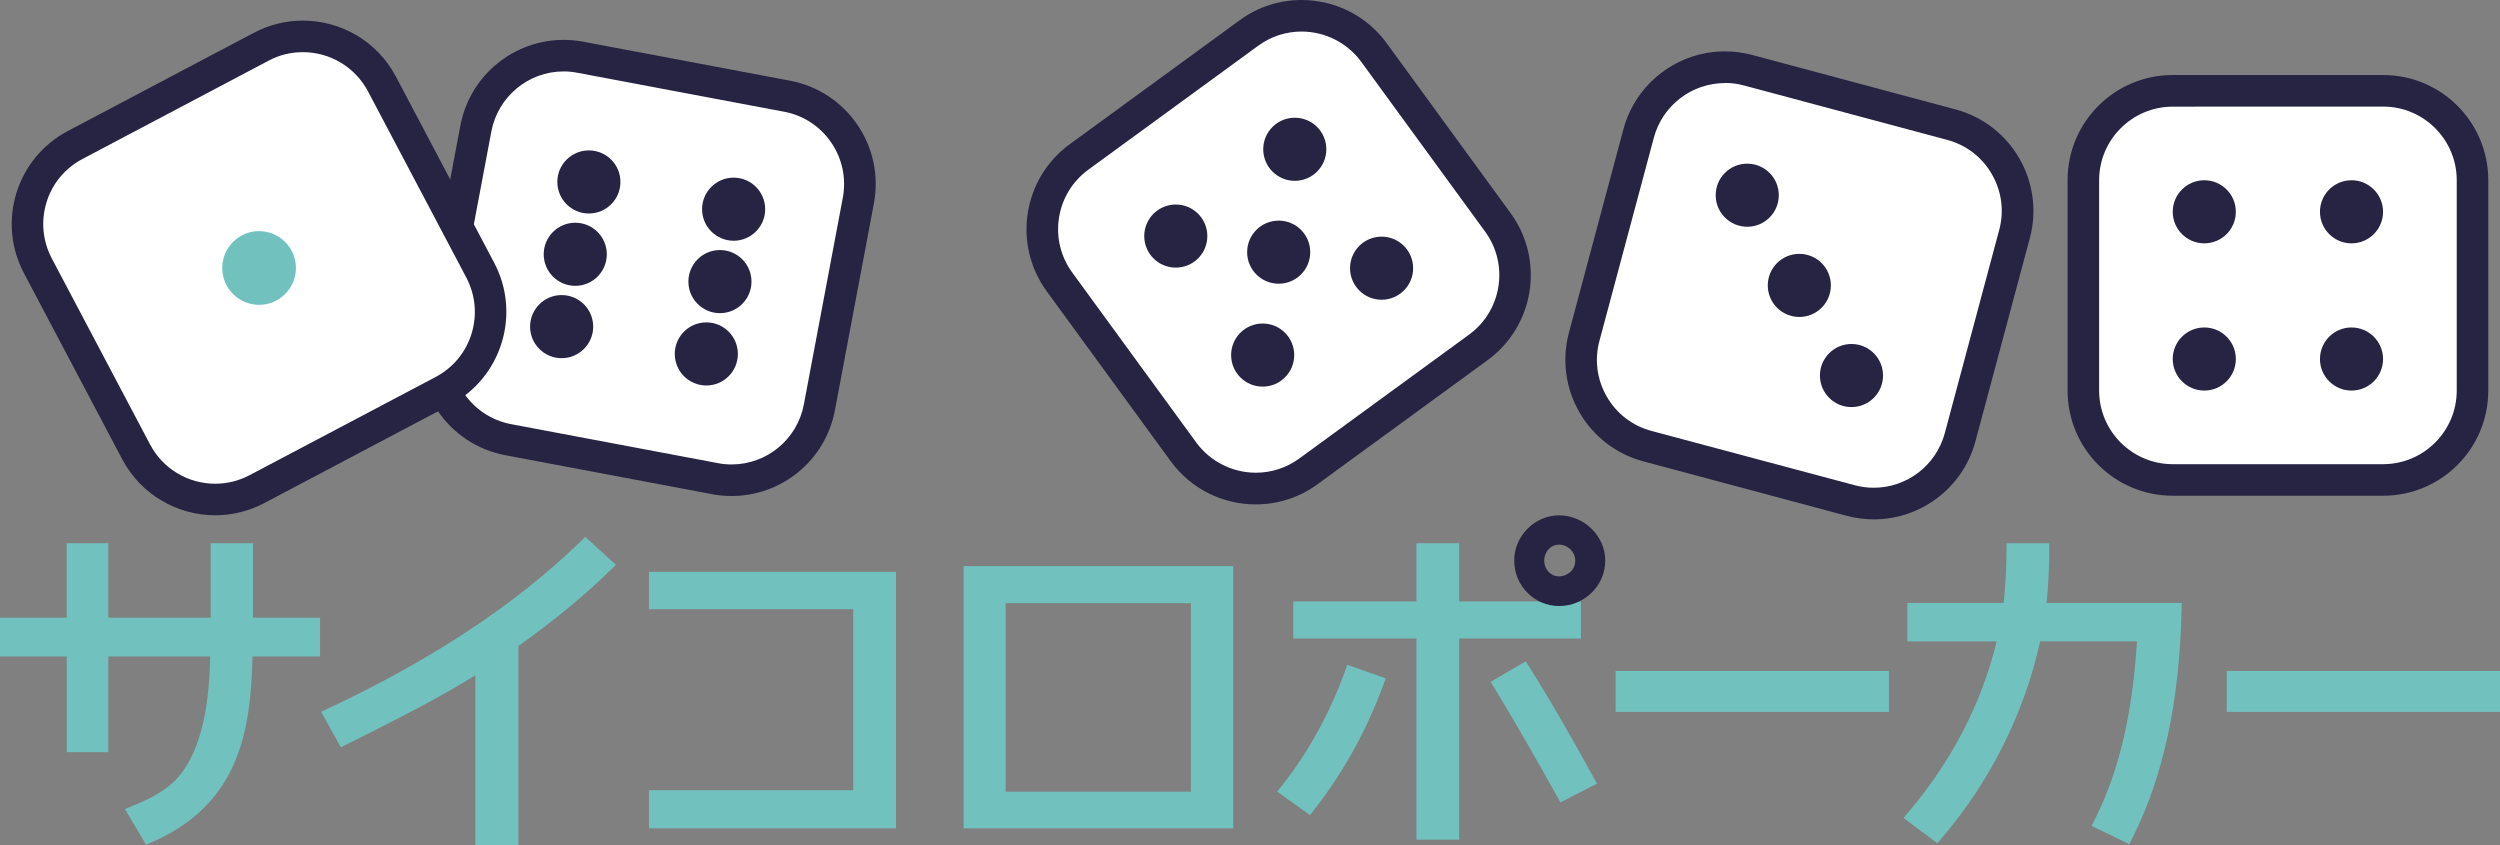 <?xml version="1.0" encoding="utf-8"?>
<!-- Generator: Adobe Illustrator 26.5.0, SVG Export Plug-In . SVG Version: 6.00 Build 0)  -->
<svg version="1.1" id="レイヤー_1" xmlns="http://www.w3.org/2000/svg" xmlns:xlink="http://www.w3.org/1999/xlink" x="0px"
	 y="0px" viewBox="0 0 354.23 119.77" style="enable-background:new 0 0 354.23 119.77;" xml:space="preserve">
<rect x="0" y="0" width="354.23" height="119.77" fill="#808080" stroke="none"/>
<style type="text/css">
	.st0{fill:#FFFFFF;}
	.st1{fill:#262343;}
	.st2{fill:#71C2BF;}
</style>
<g>
	<g>
		<g>
			<path class="st0" d="M177.94,69.22c-4.04,0-7.87-1.94-10.25-5.2l-17.56-24.08c-4.12-5.64-2.88-13.58,2.76-17.7l24.08-17.57
				c2.18-1.59,4.76-2.44,7.45-2.44c4.04,0,7.87,1.94,10.25,5.2l17.57,24.08c2,2.73,2.8,6.08,2.28,9.43
				c-0.52,3.35-2.32,6.28-5.05,8.28l-24.08,17.57C183.21,68.38,180.64,69.22,177.94,69.22z"/>
			<path class="st1" d="M184.43,0v4.47c3.32,0,6.48,1.6,8.44,4.28l17.57,24.08c3.39,4.65,2.37,11.19-2.28,14.58l-24.08,17.57
				c-1.8,1.31-3.92,2-6.14,2c-3.32,0-6.48-1.6-8.44-4.28l-17.57-24.08c-1.64-2.25-2.31-5.01-1.88-7.76s1.91-5.17,4.16-6.82
				l24.08-17.57c1.8-1.31,3.92-2,6.14-2L184.43,0 M184.42,0c-3.05,0-6.13,0.93-8.77,2.87l-24.08,17.57
				c-6.65,4.85-8.11,14.17-3.26,20.83l17.57,24.08c2.92,4,7.45,6.12,12.05,6.12c3.05,0,6.13-0.93,8.77-2.87l24.08-17.57
				c6.65-4.85,8.11-14.17,3.26-20.83L196.48,6.12C193.56,2.12,189.03,0,184.42,0L184.42,0z"/>
		</g>
		<g>
			<g>
				<circle class="st1" cx="183.46" cy="21.15" r="4.47"/>
				<circle class="st1" cx="166.6" cy="33.45" r="4.47"/>
			</g>
			<g>
				<circle class="st1" cx="181.18" cy="35.73" r="4.47"/>
			</g>
			<g>
				<circle class="st1" cx="195.76" cy="38" r="4.47"/>
				<circle class="st1" cx="178.91" cy="50.31" r="4.47"/>
			</g>
		</g>
	</g>
	<g>
		<g>
			<path class="st0" d="M103.67,68.04c-0.79,0-1.58-0.07-2.36-0.22L72.01,62.3c-3.32-0.63-6.21-2.51-8.11-5.31
				c-1.91-2.79-2.62-6.16-1.99-9.49l5.52-29.29c1.13-5.98,6.36-10.32,12.43-10.32c0.79,0,1.58,0.07,2.36,0.22l29.29,5.52
				c3.32,0.63,6.21,2.51,8.11,5.31c1.91,2.79,2.62,6.16,1.99,9.49l-5.52,29.29C114.97,63.7,109.74,68.04,103.67,68.04z"/>
			<path class="st1" d="M79.86,10.12L79.86,10.12c0.65,0,1.3,0.06,1.95,0.19l29.29,5.52c2.73,0.51,5.11,2.07,6.68,4.37
				c1.57,2.3,2.15,5.07,1.64,7.82l-5.52,29.29c-0.93,4.93-5.23,8.5-10.24,8.5c-0.65,0-1.3-0.06-1.95-0.19L72.42,60.1
				c-5.66-1.07-9.38-6.54-8.32-12.18l5.52-29.29C70.55,13.7,74.86,10.12,79.86,10.12 M79.86,5.65c-7.03,0-13.28,4.99-14.63,12.15
				l-5.52,29.29c-1.52,8.09,3.8,15.88,11.89,17.41l29.29,5.52c0.93,0.18,1.86,0.26,2.78,0.26c7.03,0,13.28-4.99,14.63-12.15
				l5.52-29.29c1.53-8.09-3.79-15.88-11.89-17.41L82.64,5.91C81.71,5.74,80.77,5.65,79.86,5.65L79.86,5.65z"/>
		</g>
		<g>
			<g>
				<circle class="st1" cx="83.44" cy="25.78" r="4.47"/>
				<circle class="st1" cx="81.51" cy="36.03" r="4.47"/>
				<circle class="st1" cx="79.58" cy="46.28" r="4.47"/>
			</g>
			<g>
				<circle class="st1" cx="103.95" cy="29.64" r="4.47"/>
				<circle class="st1" cx="102.01" cy="39.9" r="4.47"/>
				<circle class="st1" cx="100.08" cy="50.15" r="4.47"/>
			</g>
		</g>
	</g>
	<g>
		<g>
			<path class="st0" d="M307.86,68.01c-6.98,0-12.67-5.69-12.67-12.67V25.54c0-6.98,5.69-12.67,12.67-12.67h29.81
				c6.98,0,12.67,5.69,12.67,12.67v29.81c0,6.98-5.69,12.67-12.67,12.67H307.86z"/>
			<path class="st1" d="M337.67,15.1c5.75,0,10.43,4.68,10.43,10.43v29.81c0,5.75-4.68,10.43-10.43,10.43h-29.81
				c-5.75,0-10.43-4.68-10.43-10.43V25.54c0-5.75,4.68-10.43,10.43-10.43L337.67,15.1 M337.67,10.63h-29.81
				c-8.23,0-14.9,6.67-14.9,14.9v29.81c0,8.23,6.67,14.9,14.9,14.9h29.81c8.23,0,14.9-6.67,14.9-14.9V25.54
				C352.57,17.3,345.9,10.63,337.67,10.63L337.67,10.63z"/>
		</g>
		<g>
			<g>
				<circle class="st1" cx="312.33" cy="30.01" r="4.47"/>
				<circle class="st1" cx="312.33" cy="50.87" r="4.47"/>
			</g>
			<g>
				<circle class="st1" cx="333.19" cy="30.01" r="4.47"/>
				<circle class="st1" cx="333.19" cy="50.87" r="4.47"/>
			</g>
		</g>
	</g>
	<g>
		<g>
			<path class="st0" d="M265.5,71.37c-1.1,0-2.21-0.15-3.29-0.43l-28.79-7.71c-6.74-1.81-10.77-8.76-8.96-15.51l7.71-28.79
				c1.48-5.53,6.51-9.4,12.23-9.4c1.1,0,2.21,0.15,3.29,0.43l28.79,7.71c3.27,0.87,6,2.97,7.69,5.9s2.14,6.34,1.27,9.61l-7.71,28.79
				C276.25,67.5,271.22,71.37,265.5,71.37z"/>
			<path class="st1" d="M244.41,7.28v4.47c0.91,0,1.82,0.12,2.7,0.36l28.79,7.71c2.69,0.72,4.94,2.44,6.33,4.86
				c1.39,2.41,1.77,5.22,1.04,7.91l-7.71,28.79c-1.22,4.55-5.36,7.73-10.07,7.73c-0.91,0-1.82-0.12-2.7-0.36L234,61.06
				c-2.69-0.72-4.94-2.44-6.33-4.86c-1.39-2.41-1.77-5.22-1.04-7.91l7.71-28.79c1.22-4.55,5.36-7.73,10.07-7.73V7.28 M244.41,7.28
				c-6.58,0-12.6,4.39-14.39,11.05l-7.71,28.79c-2.13,7.95,2.59,16.13,10.54,18.25l28.79,7.71c1.29,0.34,2.59,0.51,3.87,0.51
				c6.58,0,12.6-4.39,14.39-11.05l7.71-28.79c2.13-7.95-2.59-16.13-10.54-18.25l-28.79-7.71C246.98,7.44,245.68,7.28,244.41,7.28
				L244.41,7.28z"/>
		</g>
		<g>
			<g>
				<circle class="st1" cx="247.57" cy="27.66" r="4.47"/>
			</g>
			<g>
				<circle class="st1" cx="254.95" cy="40.44" r="4.47"/>
			</g>
			<g>
				<circle class="st1" cx="262.34" cy="53.21" r="4.47"/>
			</g>
		</g>
	</g>
	<g>
		<g>
			<path class="st0" d="M30.5,70.78c-4.72,0-9.02-2.59-11.21-6.76L5.36,37.66c-1.58-3-1.9-6.42-0.9-9.65c1-3.23,3.2-5.89,6.18-7.47
				L37.01,6.62c1.82-0.96,3.86-1.47,5.9-1.47c4.72,0,9.02,2.59,11.21,6.76l13.92,26.36c3.26,6.18,0.89,13.85-5.28,17.12L36.4,69.3
				C34.55,70.28,32.57,70.78,30.5,70.78z"/>
			<path class="st1" d="M42.91,7.39L42.91,7.39c3.88,0,7.42,2.13,9.24,5.57l13.92,26.36c1.3,2.47,1.56,5.29,0.75,7.95
				c-0.82,2.66-2.63,4.84-5.1,6.15L35.36,67.33c-1.52,0.8-3.15,1.21-4.86,1.21c-3.88,0-7.43-2.13-9.24-5.57L7.34,36.62
				c-1.3-2.47-1.56-5.29-0.75-7.95s2.63-4.84,5.1-6.15L38.05,8.6C39.57,7.79,41.21,7.39,42.91,7.39 M42.91,2.92
				c-2.35,0-4.72,0.56-6.95,1.73L9.61,18.56C2.33,22.41-0.46,31.42,3.39,38.7l13.92,26.36c2.68,5.06,7.84,7.95,13.19,7.95
				c2.35,0,4.72-0.56,6.95-1.73L63.8,57.36c7.28-3.85,10.06-12.86,6.22-20.13L56.1,10.86C53.43,5.8,48.26,2.92,42.91,2.92
				L42.91,2.92z"/>
		</g>
		<g>
			<g>
				<circle class="st2" cx="36.71" cy="37.97" r="5.22"/>
			</g>
		</g>
	</g>
</g>
<g>
	<path class="st2" d="M17.7,114.63l1.07-0.44c2.24-0.91,4.54-2.01,6.25-3.81c3.94-4.3,4.65-11.75,4.76-17.36H15.35v13.55h-5.9V93.02
		H0v-5.5h9.45V76.97h5.9v10.55h14.5V76.97h6v10.55h9.5v5.5h-9.57c-0.25,10.43-1.81,20.9-14.28,26.32l-0.81,0.35L17.7,114.63z"/>
	<path class="st2" d="M44.35,92.02H34.8c-0.2,11.75-1.85,21.25-13.7,26.4l-1.95-3.3c2.45-1,4.8-2.15,6.6-4.05
		c4.35-4.75,5-12.9,5.05-19.05H14.35v13.55h-3.9V92.02H1v-3.5h9.45V77.97h3.9v10.55h16.5V77.97h4v10.55h9.5V92.02z"/>
	<path class="st2" d="M67.35,119.77V95.68c-5.29,3.29-10.91,6.11-16.37,8.86l-2.69,1.35l-2.78-5.03l0.97-0.46
		c14.84-6.99,26.54-14.73,35.78-23.67l0.68-0.65l4.33,3.95l-0.76,0.74c-3.81,3.71-8.08,7.23-13.05,10.75v28.23H67.35z"/>
	<path class="st2" d="M85.8,80.07c-4.15,4.05-8.65,7.65-13.35,10.95v27.75h-4.1v-24.9c-6.25,4.05-13,7.35-19.65,10.7l-1.8-3.25
		c13.05-6.15,25.6-13.75,36.05-23.85L85.8,80.07z"/>
	<polygon class="st2" points="91.95,117.37 91.95,111.97 120.9,111.97 120.9,86.32 91.95,86.32 91.95,81.02 126.95,81.02 
		126.95,117.37 	"/>
	<path class="st2" d="M125.95,116.37h-33v-3.4h28.95V85.32H92.95v-3.3h33V116.37z"/>
	<path class="st2" d="M136.54,117.37V80.22h38.2v37.15H136.54z M168.74,112.17v-26.7h-26.25v26.7H168.74z"/>
	<path class="st2" d="M173.74,116.37h-36.2V81.22h36.2V116.37z M169.74,113.17v-28.7h-28.25v28.7H169.74z"/>
	<path class="st2" d="M180.97,112.17l0.65-0.82c3.75-4.75,6.76-10.21,8.95-16.22l0.34-0.93l5.44,1.92l-0.35,0.95
		c-2.41,6.5-5.71,12.45-9.8,17.67l-0.59,0.75L180.97,112.17z"/>
	<path class="st2" d="M195.05,96.72c-2.3,6.2-5.5,12.1-9.65,17.4l-3-2.15c3.9-4.95,6.95-10.6,9.1-16.5L195.05,96.72z"/>
	<polygon class="st2" points="200.7,118.97 200.7,90.47 183.25,90.47 183.25,85.22 200.7,85.22 200.7,76.97 206.75,76.97 
		206.75,85.22 224,85.22 224,90.47 206.75,90.47 206.75,118.97 	"/>
	<polygon class="st2" points="223,89.47 205.75,89.47 205.75,117.97 201.7,117.97 201.7,89.47 184.25,89.47 184.25,86.22 
		201.7,86.22 201.7,77.97 205.75,77.97 205.75,86.22 223,86.22 	"/>
	<path class="st2" d="M220.63,112.85c-2.6-4.66-5.68-10.12-8.88-15.37l-0.53-0.87l4.96-2.9l0.52,0.82c3.32,5.24,6.43,10.8,9.08,15.6
		l0.5,0.9l-5.18,2.66L220.63,112.85z"/>
	<path class="st2" d="M221.5,112.37c-2.9-5.2-5.85-10.4-8.9-15.4l3.25-1.9c3.2,5.05,6.15,10.3,9.05,15.55L221.5,112.37z"/>
	<path class="st1" d="M220.9,85.87c-3.5,0-6.35-2.89-6.35-6.45c0-3.47,2.91-6.4,6.35-6.4c3.55,0,6.55,2.93,6.55,6.4
		C227.45,82.97,224.51,85.87,220.9,85.87z M220.9,77.17c-1.3,0-2.1,1.17-2.1,2.25c0,1.26,0.92,2.25,2.1,2.25
		c1.13,0,2.3-0.84,2.3-2.25C223.2,78.2,222.15,77.17,220.9,77.17z"/>
	<path class="st1" d="M220.9,84.87c-3,0-5.35-2.5-5.35-5.45c0-2.9,2.5-5.4,5.35-5.4c2.95,0,5.55,2.45,5.55,5.4
		C226.45,82.47,223.95,84.87,220.9,84.87z M220.9,76.17c-1.8,0-3.1,1.55-3.1,3.25c0,1.75,1.3,3.25,3.1,3.25
		c1.75,0,3.3-1.35,3.3-3.25C224.2,77.62,222.65,76.17,220.9,76.17z"/>
	<rect x="228.92" y="95.07" class="st2" width="38.72" height="5.8"/>
	<path class="st2" d="M266.64,99.87h-36.72v-3.8h36.72V99.87z"/>
	<path class="st2" d="M296.36,117.03l0.46-0.91c3.41-6.78,5.32-14.83,5.98-25.25h-13.73c-2.24,10.18-7.06,19.81-13.95,27.9
		l-0.61,0.72l-4.8-3.6l0.69-0.81c6.13-7.2,10.44-15.54,12.51-24.2h-12.65v-5.45h13.65c0.27-2.72,0.4-5.22,0.4-7.45v-1h6.05v1
		c0,2.54-0.13,5.05-0.38,7.45h19.15l-0.02,1.02c-0.3,13-2.57,23.55-6.96,32.28l-0.44,0.88L296.36,117.03z"/>
	<path class="st2" d="M308.11,86.42c-0.25,10.9-1.9,22-6.85,31.85l-3.55-1.7c4.15-8.25,5.65-17.55,6.15-26.7h-15.6
		c-2.15,10.4-7,20.15-13.9,28.25l-3.2-2.4c6.3-7.4,10.95-16.3,13-25.85h-12.9v-3.45h13.55c0.3-2.8,0.5-5.7,0.5-8.45h4.05
		c0,2.75-0.15,5.6-0.5,8.45H308.11z"/>
	<rect x="315.51" y="95.07" class="st2" width="38.72" height="5.8"/>
	<path class="st2" d="M353.23,99.87h-36.72v-3.8h36.72V99.87z"/>
</g>
</svg>
